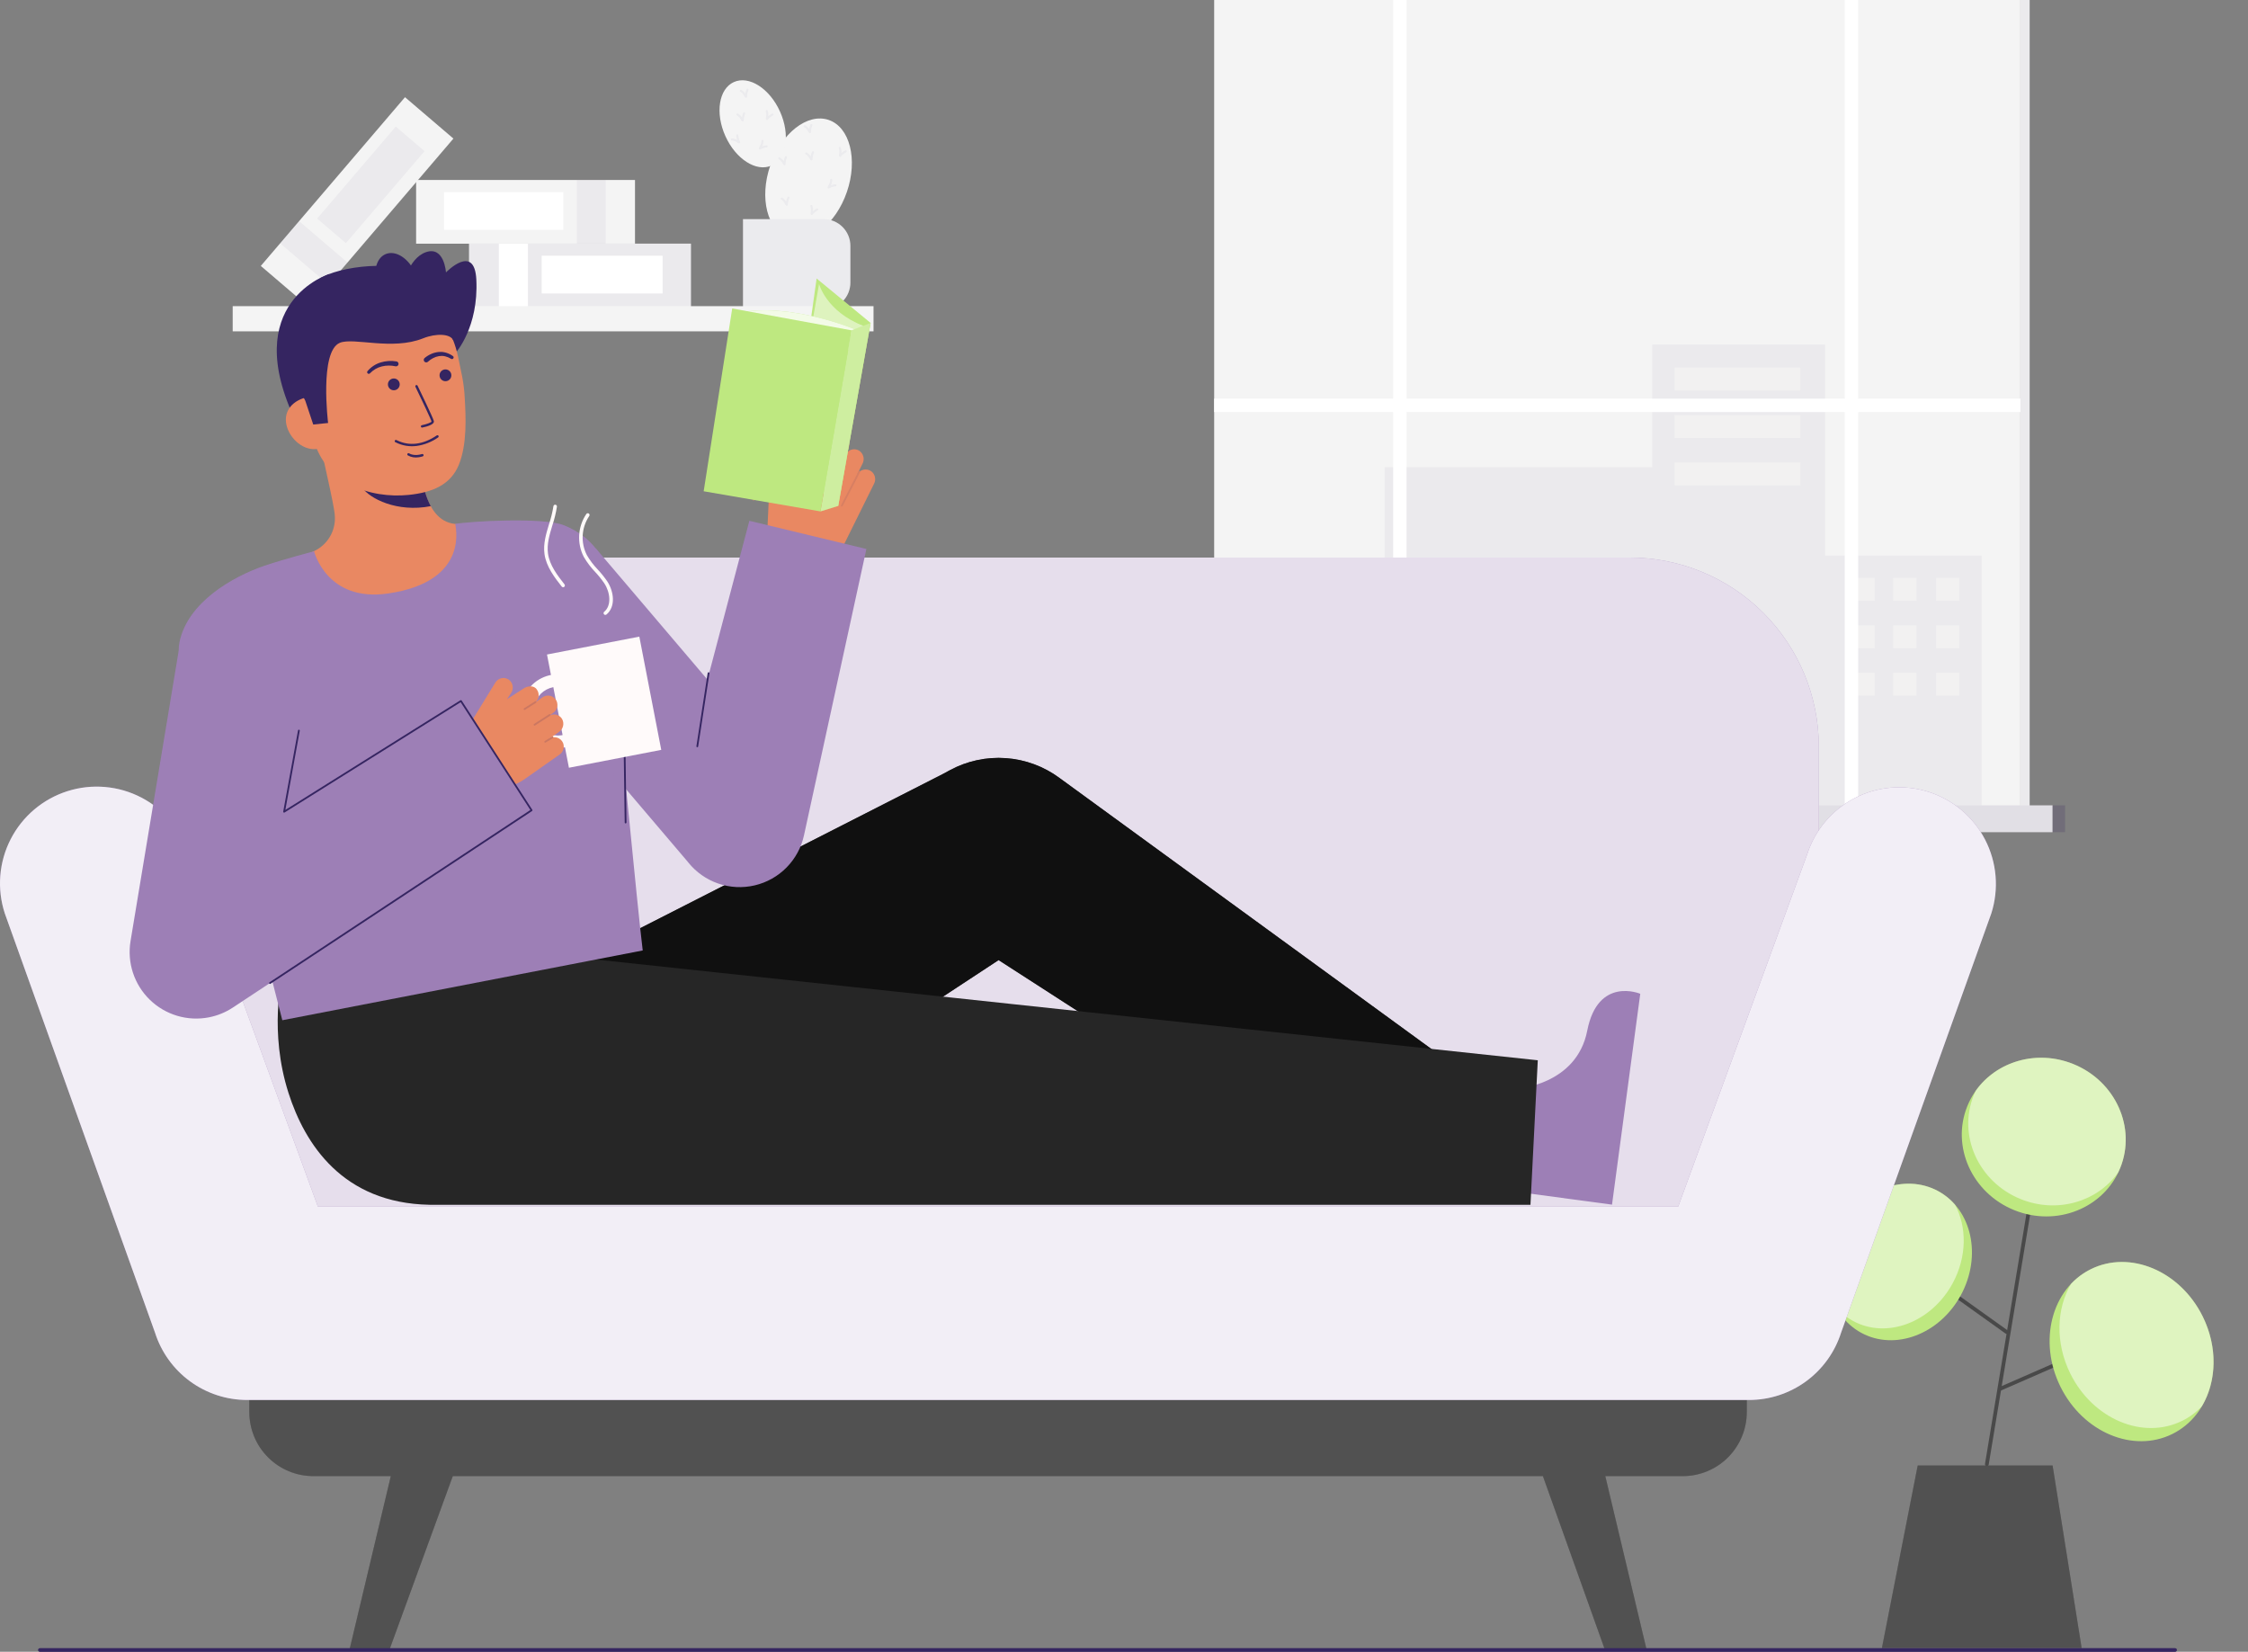 <svg width="245" height="180" viewBox="0 0 245 180" fill="none" xmlns="http://www.w3.org/2000/svg">
<rect x="0" y="0" width="245" height="180" fill="#808080" stroke="none"/>
<path d="M223.704 159.703L226.869 179.592H205.102L209.002 159.703H223.704Z" fill="#262626"/>
<path opacity="0.2" d="M223.704 159.703L226.869 179.592H205.102L209.002 159.703H223.704Z" fill="white"/>
<path d="M216.539 159.767C216.528 159.767 216.517 159.766 216.505 159.764C216.452 159.755 216.403 159.725 216.372 159.68C216.34 159.636 216.327 159.581 216.336 159.527L222.331 123.355C222.341 123.302 222.371 123.255 222.415 123.225C222.459 123.194 222.514 123.181 222.567 123.19C222.62 123.199 222.667 123.228 222.699 123.272C222.731 123.315 222.745 123.369 222.737 123.422L216.742 159.594C216.734 159.642 216.71 159.686 216.672 159.717C216.635 159.749 216.588 159.766 216.539 159.767Z" fill="#494949"/>
<path d="M217.952 151.568C217.905 151.568 217.859 151.552 217.822 151.522C217.786 151.493 217.76 151.451 217.751 151.405C217.741 151.358 217.747 151.31 217.769 151.268C217.791 151.226 217.826 151.193 217.869 151.174L232.506 144.775C232.556 144.755 232.611 144.755 232.661 144.775C232.711 144.795 232.75 144.834 232.772 144.883C232.793 144.932 232.795 144.988 232.776 145.038C232.757 145.088 232.72 145.129 232.671 145.152L218.035 151.551C218.009 151.563 217.981 151.569 217.952 151.568Z" fill="#494949"/>
<path d="M218.678 145.375C218.65 145.369 218.624 145.357 218.601 145.341L208.728 138.287C208.704 138.272 208.684 138.253 208.669 138.229C208.653 138.206 208.642 138.18 208.637 138.153C208.632 138.126 208.632 138.098 208.638 138.071C208.644 138.043 208.656 138.018 208.672 137.995C208.688 137.972 208.708 137.953 208.732 137.939C208.756 137.924 208.782 137.915 208.81 137.911C208.837 137.906 208.865 137.908 208.892 137.915C208.919 137.922 208.944 137.935 208.966 137.952L218.84 145.005C218.878 145.033 218.906 145.073 218.918 145.119C218.93 145.164 218.927 145.213 218.908 145.256C218.889 145.299 218.855 145.334 218.813 145.356C218.771 145.377 218.723 145.384 218.677 145.374L218.678 145.375Z" fill="#494949"/>
<path d="M236.762 156.265C241.04 154.143 242.515 148.406 240.057 143.449C237.6 138.492 232.139 136.193 227.862 138.314C223.584 140.435 222.109 146.173 224.567 151.13C227.025 156.087 232.485 158.386 236.762 156.265Z" fill="#BEE880"/>
<path opacity="0.5" d="M237.835 154.83C233.558 156.952 228.097 154.652 225.639 149.696C223.973 146.334 224.115 142.614 225.715 139.905C226.329 139.25 227.057 138.71 227.862 138.311C232.139 136.19 237.6 138.489 240.058 143.446C241.726 146.808 241.584 150.529 239.983 153.237C239.368 153.892 238.641 154.432 237.835 154.83Z" fill="white"/>
<path d="M231.076 127.277C232.85 122.879 230.557 117.808 225.954 115.951C221.351 114.093 216.181 116.152 214.406 120.55C212.632 124.948 214.925 130.019 219.528 131.876C224.131 133.734 229.301 131.675 231.076 127.277Z" fill="#BEE880"/>
<path opacity="0.5" d="M231.075 127.275C231.008 127.441 230.936 127.603 230.858 127.763C228.584 130.968 224.198 132.275 220.233 130.674C215.63 128.816 213.337 123.745 215.112 119.348C215.179 119.181 215.251 119.02 215.329 118.86C217.602 115.654 221.988 114.348 225.953 115.949C230.556 117.806 232.849 122.877 231.075 127.275Z" fill="white"/>
<path d="M213.708 141.135C216.02 136.869 214.91 131.794 211.229 129.798C207.548 127.803 202.689 129.643 200.377 133.909C198.065 138.175 199.175 143.25 202.856 145.246C206.537 147.241 211.395 145.401 213.708 141.135Z" fill="#BEE880"/>
<path opacity="0.5" d="M201.962 143.956C205.642 145.952 210.501 144.111 212.813 139.846C214.381 136.953 214.375 133.688 213.06 131.263C212.542 130.669 211.922 130.173 211.229 129.798C207.548 127.802 202.689 129.643 200.377 133.908C198.808 136.803 198.814 140.068 200.131 142.491C200.648 143.085 201.269 143.581 201.962 143.956Z" fill="white"/>
<path d="M92.301 20.911C93.513 17.371 92.624 13.861 90.316 13.071C88.008 12.281 85.155 14.509 83.943 18.049C82.731 21.588 83.619 25.098 85.927 25.888C88.235 26.678 91.089 24.45 92.301 20.911Z" fill="#F4F4F4"/>
<path d="M84.083 18.04C85.726 17.299 86.141 14.661 85.008 12.149C83.876 9.637 81.625 8.201 79.981 8.942C78.338 9.683 77.923 12.32 79.056 14.832C80.188 17.345 82.439 18.781 84.083 18.04Z" fill="#F4F4F4"/>
<path d="M80.974 23.879H89.766C90.539 23.879 91.281 24.186 91.828 24.733C92.375 25.279 92.682 26.021 92.682 26.794V30.795C92.682 31.568 92.375 32.31 91.828 32.856C91.281 33.403 90.539 33.711 89.766 33.711H80.974V23.879Z" fill="#F4F4F4"/>
<g opacity="0.05">
<path d="M80.974 23.879H89.766C90.539 23.879 91.281 24.186 91.828 24.733C92.375 25.279 92.682 26.021 92.682 26.794V30.795C92.682 31.568 92.375 32.31 91.828 32.856C91.281 33.403 90.539 33.711 89.766 33.711H80.974V23.879Z" fill="#352561"/>
</g>
<g opacity="0.05">
<path d="M91.559 17.091H91.548C91.53 17.089 91.513 17.083 91.498 17.073C91.484 17.063 91.472 17.05 91.463 17.034C91.43 16.955 91.428 16.867 91.457 16.787C91.507 16.575 91.495 16.352 91.421 16.147C91.415 16.133 91.413 16.119 91.413 16.105C91.414 16.09 91.417 16.076 91.423 16.063C91.429 16.05 91.437 16.038 91.448 16.028C91.458 16.018 91.47 16.011 91.484 16.006C91.497 16 91.512 15.998 91.526 15.999C91.54 15.999 91.555 16.003 91.568 16.009C91.581 16.015 91.592 16.024 91.602 16.034C91.612 16.045 91.619 16.057 91.624 16.071C91.695 16.267 91.719 16.477 91.695 16.684C91.821 16.569 91.962 16.472 92.114 16.395C92.126 16.388 92.14 16.383 92.155 16.381C92.17 16.38 92.184 16.381 92.199 16.385C92.213 16.39 92.226 16.397 92.237 16.406C92.248 16.416 92.257 16.427 92.264 16.44C92.271 16.453 92.275 16.468 92.275 16.483C92.276 16.497 92.274 16.512 92.269 16.526C92.264 16.54 92.257 16.552 92.247 16.563C92.237 16.574 92.224 16.582 92.211 16.588C91.992 16.702 91.798 16.86 91.643 17.052C91.632 17.064 91.62 17.074 91.605 17.081C91.591 17.088 91.575 17.091 91.559 17.091Z" fill="#352561"/>
<path d="M88.271 14.508C88.256 14.508 88.242 14.506 88.229 14.5C88.154 14.46 88.097 14.394 88.069 14.313C87.977 14.118 87.829 13.955 87.644 13.845C87.619 13.831 87.6 13.807 87.593 13.779C87.586 13.751 87.59 13.722 87.604 13.697C87.618 13.672 87.642 13.654 87.67 13.646C87.698 13.639 87.727 13.643 87.752 13.657C87.929 13.761 88.079 13.906 88.188 14.08C88.214 13.909 88.261 13.742 88.33 13.584C88.335 13.57 88.344 13.558 88.354 13.548C88.364 13.537 88.376 13.529 88.39 13.524C88.403 13.518 88.417 13.515 88.432 13.516C88.446 13.516 88.461 13.519 88.474 13.525C88.487 13.53 88.499 13.539 88.509 13.549C88.519 13.56 88.527 13.572 88.532 13.586C88.537 13.6 88.54 13.614 88.539 13.629C88.538 13.643 88.535 13.657 88.529 13.671C88.431 13.902 88.38 14.15 88.379 14.401C88.379 14.43 88.368 14.457 88.348 14.478C88.327 14.498 88.3 14.509 88.271 14.509L88.271 14.508Z" fill="#352561"/>
<path d="M85.498 18.006C85.484 18.006 85.47 18.004 85.457 17.998C85.382 17.959 85.325 17.893 85.297 17.813C85.205 17.617 85.057 17.454 84.871 17.343C84.846 17.329 84.828 17.305 84.82 17.277C84.813 17.249 84.817 17.22 84.831 17.195C84.846 17.17 84.869 17.152 84.897 17.144C84.925 17.137 84.955 17.141 84.98 17.155C85.156 17.259 85.306 17.404 85.416 17.578C85.441 17.407 85.489 17.24 85.557 17.082C85.562 17.068 85.571 17.056 85.581 17.046C85.591 17.035 85.603 17.027 85.617 17.022C85.63 17.016 85.644 17.014 85.659 17.014C85.674 17.014 85.688 17.017 85.701 17.023C85.715 17.029 85.727 17.037 85.737 17.047C85.746 17.058 85.754 17.07 85.759 17.084C85.764 17.098 85.767 17.112 85.766 17.127C85.766 17.141 85.762 17.155 85.756 17.169C85.658 17.4 85.607 17.648 85.607 17.899C85.607 17.928 85.596 17.955 85.575 17.976C85.555 17.996 85.527 18.007 85.499 18.007L85.498 18.006Z" fill="#352561"/>
<path d="M88.441 17.478C88.427 17.478 88.413 17.475 88.4 17.47C88.325 17.43 88.268 17.363 88.24 17.283C88.148 17.088 88 16.924 87.814 16.814C87.79 16.8 87.771 16.776 87.764 16.748C87.756 16.72 87.76 16.691 87.775 16.666C87.789 16.641 87.813 16.623 87.841 16.615C87.868 16.608 87.898 16.612 87.923 16.626C88.1 16.73 88.249 16.875 88.358 17.049C88.384 16.878 88.432 16.711 88.5 16.553C88.505 16.539 88.513 16.527 88.524 16.517C88.534 16.506 88.546 16.498 88.56 16.493C88.573 16.487 88.588 16.484 88.602 16.485C88.617 16.485 88.631 16.488 88.644 16.494C88.657 16.499 88.669 16.508 88.68 16.518C88.689 16.529 88.697 16.541 88.702 16.555C88.707 16.569 88.71 16.583 88.709 16.598C88.709 16.612 88.705 16.626 88.699 16.64C88.601 16.87 88.55 17.119 88.55 17.37C88.55 17.399 88.538 17.426 88.518 17.447C88.498 17.467 88.47 17.478 88.441 17.478V17.478Z" fill="#352561"/>
<path d="M90.313 20.535C90.296 20.535 90.279 20.531 90.264 20.524C90.248 20.515 90.234 20.504 90.224 20.489C90.214 20.474 90.208 20.457 90.206 20.44C90.203 20.355 90.233 20.273 90.288 20.209C90.411 20.029 90.479 19.817 90.483 19.599C90.483 19.57 90.495 19.542 90.515 19.522C90.535 19.502 90.563 19.49 90.592 19.49C90.62 19.49 90.648 19.502 90.668 19.522C90.689 19.542 90.7 19.57 90.7 19.599C90.697 19.808 90.644 20.014 90.546 20.2C90.705 20.14 90.872 20.102 91.041 20.087C91.07 20.084 91.098 20.093 91.12 20.112C91.142 20.131 91.156 20.157 91.158 20.185C91.16 20.2 91.158 20.214 91.154 20.227C91.149 20.241 91.142 20.254 91.133 20.265C91.124 20.275 91.113 20.284 91.1 20.291C91.087 20.297 91.073 20.301 91.059 20.302C90.815 20.326 90.579 20.4 90.365 20.52C90.35 20.529 90.332 20.535 90.313 20.535Z" fill="#352561"/>
<path d="M85.747 22.42C85.732 22.42 85.717 22.417 85.703 22.41C85.629 22.368 85.574 22.299 85.549 22.218C85.462 22.021 85.319 21.853 85.137 21.737C85.113 21.722 85.095 21.698 85.089 21.67C85.082 21.642 85.087 21.612 85.102 21.588C85.117 21.563 85.141 21.546 85.169 21.539C85.197 21.532 85.227 21.537 85.251 21.552C85.425 21.662 85.57 21.812 85.674 21.989C85.705 21.819 85.758 21.654 85.831 21.497C85.836 21.483 85.844 21.471 85.855 21.46C85.865 21.45 85.878 21.441 85.892 21.436C85.906 21.43 85.921 21.428 85.936 21.428C85.95 21.429 85.965 21.433 85.978 21.439C85.992 21.445 86.004 21.454 86.014 21.466C86.023 21.477 86.031 21.49 86.035 21.504C86.04 21.518 86.041 21.534 86.04 21.548C86.038 21.563 86.033 21.577 86.026 21.59C85.921 21.818 85.863 22.065 85.855 22.316C85.854 22.344 85.842 22.37 85.822 22.39C85.801 22.409 85.774 22.42 85.746 22.42H85.747Z" fill="#352561"/>
<path d="M88.464 23.427C88.46 23.427 88.456 23.427 88.453 23.427C88.435 23.425 88.418 23.419 88.403 23.409C88.388 23.399 88.376 23.386 88.368 23.37C88.335 23.292 88.333 23.204 88.361 23.124C88.412 22.912 88.399 22.689 88.325 22.483C88.316 22.456 88.318 22.427 88.33 22.401C88.342 22.376 88.363 22.356 88.39 22.346C88.416 22.336 88.445 22.337 88.471 22.348C88.497 22.359 88.518 22.38 88.528 22.407C88.6 22.603 88.624 22.813 88.6 23.02C88.726 22.905 88.866 22.808 89.018 22.731C89.043 22.719 89.072 22.718 89.099 22.727C89.125 22.737 89.147 22.756 89.159 22.781C89.172 22.806 89.174 22.835 89.166 22.861C89.158 22.888 89.14 22.911 89.115 22.924C88.896 23.038 88.703 23.196 88.547 23.388C88.537 23.401 88.524 23.41 88.51 23.417C88.495 23.424 88.48 23.427 88.464 23.427Z" fill="#352561"/>
</g>
<g opacity="0.05">
<path d="M83.592 13.078H83.581C83.564 13.076 83.546 13.069 83.532 13.059C83.517 13.05 83.505 13.036 83.496 13.02C83.464 12.942 83.462 12.854 83.49 12.774C83.541 12.561 83.528 12.338 83.454 12.133C83.444 12.106 83.446 12.077 83.458 12.051C83.47 12.025 83.492 12.005 83.518 11.995C83.545 11.985 83.575 11.986 83.6 11.998C83.626 12.009 83.647 12.031 83.657 12.057C83.728 12.253 83.753 12.463 83.729 12.67C83.855 12.556 83.995 12.459 84.147 12.381C84.172 12.37 84.201 12.369 84.228 12.378C84.254 12.387 84.276 12.406 84.288 12.431C84.301 12.456 84.303 12.485 84.295 12.512C84.287 12.539 84.269 12.561 84.244 12.575C84.025 12.689 83.832 12.847 83.676 13.039C83.666 13.051 83.653 13.061 83.638 13.067C83.624 13.074 83.608 13.078 83.592 13.078Z" fill="#352561"/>
<path d="M81.312 10.649C81.298 10.649 81.284 10.646 81.271 10.641C81.196 10.602 81.139 10.535 81.111 10.455C81.019 10.26 80.871 10.096 80.685 9.986C80.673 9.979 80.662 9.969 80.653 9.958C80.645 9.947 80.638 9.934 80.635 9.92C80.631 9.906 80.63 9.892 80.632 9.878C80.634 9.864 80.638 9.85 80.645 9.838C80.653 9.825 80.662 9.814 80.673 9.806C80.685 9.797 80.698 9.791 80.711 9.787C80.725 9.783 80.739 9.782 80.754 9.784C80.768 9.786 80.781 9.791 80.794 9.798C80.97 9.902 81.12 10.047 81.229 10.221C81.255 10.05 81.302 9.883 81.371 9.725C81.376 9.711 81.385 9.7 81.395 9.69C81.405 9.68 81.417 9.672 81.431 9.667C81.444 9.662 81.458 9.659 81.472 9.659C81.487 9.66 81.501 9.663 81.514 9.669C81.54 9.68 81.561 9.702 81.571 9.728C81.582 9.755 81.581 9.785 81.57 9.811C81.472 10.042 81.421 10.291 81.421 10.542C81.421 10.57 81.409 10.598 81.389 10.618C81.369 10.639 81.341 10.65 81.312 10.65V10.649Z" fill="#352561"/>
<path d="M80.947 13.232C80.932 13.232 80.918 13.229 80.905 13.224C80.83 13.184 80.773 13.117 80.745 13.037C80.653 12.842 80.505 12.679 80.32 12.569C80.295 12.554 80.277 12.53 80.269 12.503C80.262 12.475 80.266 12.445 80.28 12.42C80.294 12.395 80.318 12.377 80.346 12.37C80.374 12.362 80.403 12.366 80.428 12.38C80.605 12.485 80.755 12.63 80.864 12.803C80.89 12.633 80.938 12.466 81.006 12.307C81.011 12.294 81.019 12.281 81.03 12.271C81.04 12.261 81.052 12.253 81.066 12.247C81.079 12.242 81.093 12.239 81.108 12.239C81.122 12.239 81.137 12.242 81.15 12.248C81.163 12.254 81.175 12.262 81.185 12.273C81.195 12.283 81.203 12.296 81.208 12.309C81.213 12.323 81.216 12.338 81.215 12.352C81.214 12.367 81.211 12.381 81.205 12.394C81.107 12.625 81.056 12.874 81.055 13.125C81.055 13.142 81.051 13.16 81.042 13.175C81.034 13.191 81.022 13.204 81.007 13.214C80.989 13.226 80.968 13.232 80.947 13.232Z" fill="#352561"/>
<path d="M82.819 16.291C82.802 16.291 82.785 16.287 82.769 16.279C82.753 16.271 82.74 16.259 82.73 16.244C82.719 16.229 82.713 16.212 82.711 16.195C82.709 16.11 82.738 16.028 82.793 15.964C82.916 15.784 82.984 15.572 82.988 15.354C82.989 15.325 83 15.298 83.021 15.278C83.041 15.258 83.068 15.246 83.097 15.246C83.126 15.246 83.153 15.258 83.174 15.278C83.194 15.299 83.205 15.326 83.205 15.355C83.202 15.564 83.149 15.77 83.051 15.955C83.21 15.895 83.377 15.857 83.546 15.842C83.575 15.841 83.603 15.85 83.625 15.869C83.647 15.887 83.66 15.913 83.663 15.942C83.666 15.97 83.657 15.999 83.638 16.021C83.62 16.043 83.593 16.056 83.564 16.058C83.32 16.082 83.084 16.155 82.87 16.276C82.855 16.285 82.837 16.29 82.819 16.291Z" fill="#352561"/>
<path d="M80.55 15.617C80.474 15.61 80.401 15.578 80.345 15.526C80.175 15.396 79.97 15.322 79.757 15.312C79.743 15.312 79.728 15.308 79.716 15.303C79.703 15.297 79.691 15.288 79.681 15.278C79.671 15.268 79.664 15.255 79.659 15.242C79.654 15.229 79.651 15.214 79.652 15.2C79.652 15.186 79.655 15.172 79.661 15.159C79.667 15.146 79.675 15.134 79.685 15.124C79.696 15.114 79.708 15.107 79.722 15.102C79.735 15.097 79.749 15.095 79.763 15.095C79.968 15.104 80.167 15.162 80.344 15.265C80.288 15.099 80.255 14.927 80.244 14.753C80.243 14.724 80.252 14.696 80.272 14.675C80.291 14.653 80.318 14.64 80.346 14.639C80.361 14.637 80.375 14.639 80.389 14.643C80.403 14.648 80.415 14.655 80.426 14.664C80.437 14.674 80.446 14.686 80.452 14.699C80.457 14.712 80.461 14.726 80.461 14.741C80.478 14.991 80.545 15.235 80.658 15.459C80.666 15.475 80.669 15.492 80.669 15.51C80.669 15.527 80.664 15.544 80.656 15.56C80.647 15.575 80.635 15.588 80.621 15.598C80.606 15.607 80.59 15.614 80.572 15.615C80.565 15.616 80.558 15.617 80.55 15.617Z" fill="#352561"/>
</g>
<path d="M51.117 33.49H75.306V26.548L51.117 26.548V33.49Z" fill="#F4F4F4"/>
<path opacity="0.05" d="M51.117 33.49H75.306V26.548L51.117 26.548V33.49Z" fill="#352561"/>
<path d="M54.365 33.49H57.535V26.548H54.365V33.49Z" fill="white"/>
<path d="M59.036 31.981H72.215V27.868H59.036V31.981Z" fill="white"/>
<path d="M45.35 26.555L69.206 26.555V19.613L45.35 19.613V26.555Z" fill="#F4F4F4"/>
<path opacity="0.05" d="M62.876 26.555H66.002V19.613H62.876V26.555Z" fill="#352561"/>
<path d="M48.398 25.046H61.396V20.933H48.398V25.046Z" fill="white"/>
<path d="M33.701 33.489L49.416 15.101L44.139 10.591L28.424 28.98L33.701 33.489Z" fill="#F4F4F4"/>
<path opacity="0.05" d="M35.812 31.02L37.871 28.611L32.594 24.101L30.535 26.511L35.812 31.02Z" fill="#352561"/>
<path opacity="0.05" d="M37.699 26.489L46.261 16.471L43.134 13.798L34.572 23.817L37.699 26.489Z" fill="#352561"/>
<path d="M95.202 33.363H25.361V36.108H95.202V33.363Z" fill="#F4F4F4"/>
<path d="M220.197 0H132.327V87.87H220.197V0Z" fill="#F4F4F4"/>
<path d="M221.204 0H220.197V87.87H221.204V0Z" fill="#F4F4F4"/>
<path opacity="0.05" d="M221.204 0H220.197V87.87H221.204V0Z" fill="#352561"/>
<path opacity="0.05" d="M198.91 60.549V37.56H180.079V50.916H150.908V74.566H138.51V87.87H150.908H153.296H215.97V60.549H198.91Z" fill="#352561"/>
<path opacity="0.34" d="M196.209 40.056H182.496V42.552H196.209V40.056Z" fill="#FFFFFA"/>
<path opacity="0.34" d="M196.209 45.229H182.496V47.725H196.209V45.229Z" fill="#FFFFFA"/>
<path opacity="0.34" d="M196.209 50.401H182.496V52.897H196.209V50.401Z" fill="#FFFFFA"/>
<path opacity="0.34" d="M213.538 62.972H211.011V65.469H213.538V62.972Z" fill="#FFFFFA"/>
<path opacity="0.34" d="M213.538 68.145H211.011V70.641H213.538V68.145Z" fill="#FFFFFA"/>
<path opacity="0.34" d="M213.538 73.317H211.011V75.814H213.538V73.317Z" fill="#FFFFFA"/>
<path opacity="0.34" d="M208.863 62.972H206.335V65.469H208.863V62.972Z" fill="#FFFFFA"/>
<path opacity="0.34" d="M208.863 68.145H206.335V70.641H208.863V68.145Z" fill="#FFFFFA"/>
<path opacity="0.34" d="M208.863 73.317H206.335V75.814H208.863V73.317Z" fill="#FFFFFA"/>
<path opacity="0.34" d="M204.313 62.972H201.785V65.469H204.313V62.972Z" fill="#FFFFFA"/>
<path opacity="0.34" d="M204.313 68.145H201.785V70.641H204.313V68.145Z" fill="#FFFFFA"/>
<path opacity="0.34" d="M204.313 73.317H201.785V75.814H204.313V73.317Z" fill="#FFFFFA"/>
<path d="M220.197 43.442H202.516V0H201.054V43.442H153.296V0H151.834V43.442H132.327V44.904H151.834V87.87H153.296V44.904H201.054V87.87H202.516V44.904H220.197V43.442Z" fill="white"/>
<path d="M223.698 87.764H128.827V90.686H223.698V87.764Z" fill="#F4F4F4"/>
<path opacity="0.1" d="M223.698 87.764H128.827V90.686H223.698V87.764Z" fill="#352561"/>
<path opacity="0.1" d="M225.067 87.764H223.698V90.686H225.067V87.764Z" fill="#352561"/>
<path opacity="0.1" d="M225.067 87.764H223.698V90.686H225.067V87.764Z" fill="#352561"/>
<path d="M183.397 142.604H34.151C32.3 142.604 30.525 143.339 29.216 144.648C27.907 145.957 27.172 147.732 27.172 149.583V153.881C27.172 155.732 27.907 157.507 29.216 158.816C30.525 160.125 32.3 160.86 34.151 160.86H42.592L38.082 179.807H42.433L49.348 160.86H168.155L174.92 179.807H179.464L174.954 160.86H183.395C185.246 160.86 187.021 160.125 188.33 158.816C189.639 157.507 190.374 155.732 190.374 153.881V149.583C190.374 147.732 189.639 145.957 188.331 144.648C187.022 143.339 185.247 142.604 183.397 142.604Z" fill="#262626"/>
<path opacity="0.2" d="M183.397 142.604H34.151C32.3 142.604 30.525 143.339 29.216 144.648C27.907 145.957 27.172 147.732 27.172 149.583V153.881C27.172 155.732 27.907 157.507 29.216 158.816C30.525 160.125 32.3 160.86 34.151 160.86H42.592L38.082 179.807H42.433L49.348 160.86H168.155L174.92 179.807H179.464L174.954 160.86H183.395C184.312 160.86 185.219 160.679 186.066 160.329C186.913 159.978 187.682 159.464 188.33 158.816C188.978 158.168 189.492 157.398 189.843 156.552C190.194 155.705 190.374 154.798 190.374 153.881V149.583C190.374 147.732 189.639 145.957 188.331 144.648C187.022 143.339 185.247 142.604 183.397 142.604Z" fill="white"/>
<path d="M39.929 60.759H177.618C183.083 60.759 188.324 62.93 192.188 66.794C196.053 70.659 198.224 75.9 198.224 81.365V135.226C198.224 137.198 197.44 139.09 196.045 140.485C194.65 141.88 192.758 142.663 190.786 142.663H26.762C24.789 142.663 22.897 141.88 21.502 140.485C20.107 139.09 19.324 137.198 19.324 135.226V81.365C19.324 75.9 21.495 70.659 25.359 66.794C29.223 62.93 34.464 60.759 39.929 60.759Z" fill="#9D7FB6"/>
<path opacity="0.74" d="M39.929 60.759H177.618C183.083 60.759 188.324 62.93 192.188 66.794C196.053 70.659 198.224 75.9 198.224 81.365V135.226C198.224 137.198 197.44 139.09 196.045 140.485C194.65 141.88 192.758 142.663 190.786 142.663H26.762C24.789 142.663 22.897 141.88 21.502 140.485C20.107 139.09 19.324 137.198 19.324 135.226V81.365C19.324 75.9 21.495 70.659 25.359 66.794C29.223 62.93 34.464 60.759 39.929 60.759Z" fill="white"/>
<path d="M210.178 86.292C207.514 85.445 204.622 85.691 202.14 86.975C199.657 88.26 197.787 90.478 196.94 93.142L182.903 131.484H34.644L20.608 93.142C20.197 91.814 19.526 90.58 18.636 89.512C17.745 88.443 16.652 87.562 15.419 86.918C14.186 86.275 12.838 85.881 11.453 85.761C10.067 85.64 8.671 85.795 7.346 86.217C6.021 86.638 4.792 87.318 3.73 88.216C2.669 89.115 1.796 90.215 1.161 91.452C0.526 92.69 0.143 94.041 0.033 95.427C-0.077 96.813 0.088 98.208 0.52 99.53L16.891 145.217C17.569 147.349 18.908 149.21 20.714 150.531C22.519 151.852 24.698 152.563 26.936 152.563H190.612C192.849 152.563 195.028 151.852 196.834 150.531C198.64 149.21 199.978 147.349 200.656 145.217L217.028 99.53C217.448 98.211 217.603 96.822 217.486 95.443C217.369 94.064 216.981 92.721 216.345 91.492C215.709 90.263 214.837 89.171 213.778 88.278C212.72 87.386 211.497 86.711 210.178 86.292Z" fill="#9D7FB6"/>
<path opacity="0.87" d="M210.178 86.292C207.514 85.445 204.622 85.691 202.14 86.975C199.657 88.26 197.787 90.478 196.94 93.142L182.903 131.484H34.644L20.608 93.142C20.197 91.814 19.526 90.58 18.636 89.512C17.745 88.443 16.652 87.562 15.419 86.918C14.186 86.275 12.838 85.881 11.453 85.761C10.067 85.64 8.671 85.795 7.346 86.217C6.021 86.638 4.792 87.318 3.73 88.216C2.669 89.115 1.796 90.215 1.161 91.452C0.526 92.69 0.143 94.041 0.033 95.427C-0.077 96.813 0.088 98.208 0.52 99.53L16.891 145.217C17.569 147.349 18.908 149.21 20.714 150.531C22.519 151.852 24.698 152.563 26.936 152.563H190.612C192.849 152.563 195.028 151.852 196.834 150.531C198.64 149.21 199.978 147.349 200.656 145.217L217.028 99.53C217.448 98.211 217.603 96.822 217.486 95.443C217.369 94.064 216.981 92.721 216.345 91.492C215.709 90.263 214.837 89.171 213.778 88.278C212.72 87.386 211.497 86.711 210.178 86.292Z" fill="white"/>
<path d="M237.042 179.999H4.359C4.333 180 4.307 179.996 4.283 179.987C4.259 179.977 4.237 179.963 4.218 179.945C4.2 179.927 4.185 179.905 4.175 179.882C4.164 179.858 4.159 179.832 4.159 179.806C4.159 179.78 4.164 179.754 4.175 179.73C4.185 179.707 4.2 179.685 4.218 179.667C4.237 179.649 4.259 179.635 4.283 179.625C4.307 179.616 4.333 179.612 4.359 179.613H237.042C237.068 179.612 237.094 179.616 237.118 179.625C237.143 179.635 237.165 179.649 237.183 179.667C237.202 179.685 237.217 179.707 237.227 179.73C237.237 179.754 237.242 179.78 237.242 179.806C237.242 179.832 237.237 179.858 237.227 179.882C237.217 179.905 237.202 179.927 237.183 179.945C237.165 179.963 237.143 179.977 237.118 179.987C237.094 179.996 237.068 180 237.042 179.999Z" fill="#352561"/>
<g opacity="0.65">
<path d="M237.042 179.999H4.359C4.333 180 4.307 179.996 4.283 179.987C4.259 179.977 4.237 179.963 4.218 179.945C4.2 179.927 4.185 179.905 4.175 179.882C4.164 179.858 4.159 179.832 4.159 179.806C4.159 179.78 4.164 179.754 4.175 179.73C4.185 179.707 4.2 179.685 4.218 179.667C4.237 179.649 4.259 179.635 4.283 179.625C4.307 179.616 4.333 179.612 4.359 179.613H237.042C237.068 179.612 237.094 179.616 237.118 179.625C237.143 179.635 237.165 179.649 237.183 179.667C237.202 179.685 237.217 179.707 237.227 179.73C237.237 179.754 237.242 179.78 237.242 179.806C237.242 179.832 237.237 179.858 237.227 179.882C237.217 179.905 237.202 179.927 237.183 179.945C237.165 179.963 237.143 179.977 237.118 179.987C237.094 179.996 237.068 180 237.042 179.999Z" fill="#352561"/>
</g>
<path d="M156.813 114.904L115.471 84.779C113.766 83.517 111.738 82.767 109.622 82.617C107.506 82.466 105.392 82.922 103.526 83.931L102.743 84.355L53.961 109.202L68.444 131.162L108.834 104.625L146.938 129.194L156.813 114.904Z" fill="#262626"/>
<path opacity="0.8" d="M156.813 114.904L115.471 84.779C113.766 83.517 111.738 82.767 109.622 82.617C107.506 82.466 105.392 82.922 103.526 83.931L102.743 84.355L53.961 109.202L68.444 131.162L108.834 104.625L146.938 129.194L156.813 114.904Z" fill="#0A0A0A"/>
<path d="M26.186 86.703C26.163 86.707 26.14 86.703 26.12 86.692C26.101 86.681 26.085 86.664 26.077 86.643C26.069 86.621 26.068 86.598 26.076 86.576C26.083 86.555 26.098 86.537 26.117 86.525L30.913 83.606C30.924 83.599 30.936 83.594 30.948 83.591C30.961 83.589 30.974 83.589 30.987 83.592C31 83.595 31.012 83.6 31.023 83.608C31.033 83.615 31.042 83.625 31.049 83.636C31.056 83.647 31.06 83.659 31.062 83.672C31.064 83.685 31.063 83.698 31.06 83.711C31.056 83.724 31.051 83.735 31.043 83.746C31.035 83.756 31.025 83.764 31.013 83.771L26.218 86.69C26.208 86.696 26.197 86.7 26.186 86.703Z" fill="#352561"/>
<path d="M165.235 118.659C165.235 118.659 171.823 118.281 172.986 112.317C174.15 106.352 178.765 108.297 178.765 108.297L175.687 131.274L164.207 129.736L165.235 118.659Z" fill="#9D7FB6"/>
<path d="M61.566 104.203L30.74 106.486C30.74 106.486 29.296 112.395 31.442 119.104C33.221 124.664 37.342 131.111 46.81 131.291H166.799L167.597 115.543L61.566 104.203Z" fill="#262626"/>
<path d="M49.693 38.407C49.693 38.407 52.171 35.654 51.914 30.472C51.715 26.459 48.603 29.687 48.603 29.687C48.603 29.687 48.432 26.799 46.435 27.475C44.439 28.152 43.862 31.332 43.862 31.332" fill="#352561"/>
<path d="M35.897 29.858C35.897 29.858 25.93 32.919 32.279 45.998L33.192 45.884L35.044 45.653" fill="#352561"/>
<path d="M51.564 57.208C51.518 57.21 52.617 65.546 42.906 66.68C36.184 67.467 32.46 60.894 32.308 60.923C32.993 60.633 33.831 60.232 34.167 60.085C34.897 59.759 35.511 59.219 35.927 58.536C36.343 57.853 36.541 57.06 36.495 56.261C36.462 55.056 34.976 49.145 34.849 47.944L45.461 48.245C45.801 50.768 45.927 56.746 49.611 57.095C50.224 57.152 50.879 57.187 51.564 57.208Z" fill="#E98862"/>
<path d="M46.947 55.158C46.688 54.675 46.483 54.166 46.335 53.639C45.987 52.438 45.771 51.203 45.691 49.955C43.569 50.076 41.457 49.6 39.593 48.58C39.539 49.314 39.09 52.563 39.506 53.17C40.292 54.316 43.244 55.875 46.947 55.158Z" fill="#352561"/>
<path d="M44.533 53.933C40.45 54.35 35.157 52.745 34.034 47.311L33.02 42.409C31.896 36.975 33.839 31.98 38.955 30.922C44.071 29.864 48.806 33.478 49.93 38.911L50.379 41.082C50.52 41.83 50.61 42.587 50.648 43.347C50.764 45.355 50.932 48.41 49.993 50.681C49.105 52.824 47.14 53.667 44.533 53.933Z" fill="#E98862"/>
<path d="M45.43 48.594C46.265 48.471 47.06 48.154 47.751 47.667C47.779 47.647 47.798 47.617 47.804 47.583C47.81 47.549 47.803 47.514 47.784 47.486C47.764 47.458 47.735 47.438 47.701 47.431C47.667 47.424 47.632 47.43 47.603 47.449C46.109 48.459 44.61 48.644 43.269 47.983C43.242 47.969 43.214 47.956 43.186 47.945C43.153 47.935 43.118 47.938 43.087 47.954C43.057 47.969 43.034 47.996 43.023 48.029C43.011 48.061 43.013 48.096 43.028 48.127C43.042 48.158 43.069 48.182 43.1 48.194C43.111 48.199 43.128 48.207 43.153 48.22C43.858 48.568 44.65 48.699 45.43 48.594Z" fill="#352561"/>
<path d="M45.629 49.829C45.78 49.809 45.929 49.776 46.075 49.731C46.108 49.72 46.134 49.697 46.15 49.666C46.166 49.636 46.169 49.6 46.158 49.568C46.148 49.535 46.126 49.507 46.096 49.491C46.066 49.474 46.031 49.47 45.998 49.479C45.12 49.748 44.613 49.42 44.592 49.406C44.563 49.387 44.528 49.38 44.494 49.388C44.46 49.394 44.43 49.414 44.411 49.443C44.392 49.471 44.384 49.506 44.391 49.54C44.397 49.574 44.416 49.604 44.444 49.624C44.803 49.827 45.222 49.899 45.629 49.829Z" fill="#352561"/>
<path d="M48.548 41.542C48.904 41.542 49.191 41.254 49.191 40.899C49.191 40.543 48.904 40.255 48.548 40.255C48.193 40.255 47.905 40.543 47.905 40.899C47.905 41.254 48.193 41.542 48.548 41.542Z" fill="#352561"/>
<path d="M42.92 42.53C43.276 42.53 43.564 42.242 43.564 41.887C43.564 41.531 43.276 41.243 42.92 41.243C42.565 41.243 42.277 41.531 42.277 41.887C42.277 42.242 42.565 42.53 42.92 42.53Z" fill="#352561"/>
<path d="M34.692 48.901C33.137 49.222 31.533 47.82 31.211 46.265C30.89 44.71 31.973 43.592 33.527 43.271L34.544 44.148L36.029 48.624L34.692 48.901Z" fill="#E98862"/>
<path d="M66.968 73.044C67.352 76.645 69.493 99.156 70.048 103.575L30.769 111.179C29.782 107.288 25.437 90.278 23.092 82.75C20.854 75.565 19.061 72.446 19.561 69.981C20.441 65.636 25.376 62.816 28.859 61.639C30.986 60.921 34.23 60.073 34.23 60.073C34.23 60.073 35.596 65.646 42.291 64.675C51.401 63.352 49.567 57.103 49.611 57.095C51.074 56.812 59.242 56.334 61.484 57.247C64.651 58.535 65.965 60.872 66.442 63.16C66.992 65.794 66.533 68.961 66.968 73.044Z" fill="#9D7FB6"/>
<path d="M35.758 46.095C35.758 46.095 34.792 38.286 37.038 37.357C38.533 36.739 42.735 38.216 46.102 36.873C47.575 36.285 49.101 36.382 49.388 37.076C49.502 37.351 49.659 33.055 46.66 30.399C44.272 28.284 37.895 28.791 35.213 30.155C27.788 33.933 33.273 43.671 33.273 43.671L34.138 46.261L35.758 46.095Z" fill="#352561"/>
<path d="M46.02 46.593L46.03 46.591C46.531 46.489 47.36 46.261 47.284 45.886C47.221 45.575 45.686 42.395 45.511 42.033C45.496 42.002 45.469 41.978 45.436 41.967C45.404 41.956 45.368 41.958 45.337 41.973C45.306 41.988 45.282 42.015 45.27 42.047C45.259 42.08 45.261 42.116 45.276 42.147C45.957 43.555 46.986 45.726 47.029 45.938C46.998 46.037 46.497 46.23 45.978 46.336C45.944 46.341 45.913 46.36 45.893 46.388C45.873 46.416 45.865 46.451 45.87 46.485C45.876 46.519 45.895 46.55 45.923 46.57C45.951 46.59 45.986 46.598 46.02 46.593Z" fill="#352561"/>
<path d="M46.279 39.014C46.494 38.834 46.733 38.686 46.989 38.573C47.243 38.46 47.513 38.388 47.789 38.359C47.928 38.346 48.069 38.344 48.208 38.354C48.347 38.369 48.484 38.397 48.618 38.436C48.88 38.515 49.129 38.636 49.352 38.796C49.372 38.808 49.39 38.824 49.404 38.843C49.418 38.863 49.428 38.884 49.434 38.907C49.439 38.93 49.44 38.954 49.437 38.977C49.433 39.001 49.425 39.023 49.413 39.044C49.4 39.064 49.384 39.081 49.365 39.096C49.346 39.109 49.324 39.12 49.301 39.125C49.278 39.131 49.254 39.132 49.231 39.128C49.208 39.125 49.185 39.117 49.165 39.104L49.149 39.095C48.953 38.973 48.739 38.883 48.515 38.83C48.405 38.804 48.293 38.789 48.181 38.783C48.069 38.782 47.956 38.791 47.845 38.808C47.621 38.845 47.404 38.917 47.203 39.023C47.003 39.125 46.817 39.255 46.652 39.407L46.641 39.418C46.615 39.443 46.585 39.462 46.551 39.475C46.518 39.487 46.483 39.494 46.447 39.493C46.411 39.492 46.376 39.484 46.344 39.469C46.311 39.455 46.282 39.434 46.257 39.409C46.233 39.383 46.213 39.352 46.2 39.319C46.188 39.286 46.181 39.25 46.182 39.215C46.183 39.179 46.191 39.144 46.205 39.111C46.22 39.079 46.241 39.049 46.266 39.025C46.27 39.021 46.275 39.017 46.279 39.014Z" fill="#352561"/>
<path d="M43.088 39.913C42.848 39.86 42.602 39.835 42.356 39.838C42.105 39.84 41.856 39.871 41.613 39.932C41.37 39.989 41.137 40.083 40.922 40.209C40.705 40.336 40.507 40.491 40.333 40.672L40.321 40.684C40.288 40.718 40.242 40.738 40.194 40.739C40.147 40.739 40.1 40.721 40.066 40.688C40.032 40.654 40.012 40.609 40.011 40.561C40.011 40.513 40.029 40.467 40.062 40.432C40.25 40.213 40.467 40.022 40.708 39.863C40.949 39.703 41.213 39.58 41.49 39.497C41.765 39.412 42.05 39.36 42.337 39.341C42.63 39.321 42.923 39.336 43.212 39.385C43.283 39.397 43.346 39.437 43.387 39.496C43.428 39.555 43.445 39.628 43.432 39.699C43.42 39.77 43.38 39.833 43.321 39.874C43.262 39.916 43.189 39.932 43.118 39.919L43.104 39.917L43.088 39.913Z" fill="#352561"/>
<path d="M44.501 33.592C45.608 33.127 45.951 31.43 45.268 29.8C44.584 28.171 43.133 27.227 42.026 27.691C40.919 28.155 40.576 29.853 41.259 31.482C41.943 33.111 43.394 34.056 44.501 33.592Z" fill="#352561"/>
<path d="M94.982 51.379C94.859 51.284 94.717 51.218 94.565 51.184C94.414 51.151 94.257 51.152 94.105 51.187C93.954 51.222 93.812 51.29 93.691 51.386C93.569 51.482 93.47 51.605 93.401 51.744L94.004 50.525C94.132 50.28 94.161 49.996 94.087 49.73C94.013 49.465 93.841 49.237 93.606 49.093C93.481 49.023 93.345 48.98 93.203 48.964C93.062 48.949 92.918 48.963 92.782 49.005C92.647 49.047 92.52 49.116 92.412 49.208C92.304 49.301 92.215 49.414 92.152 49.541L92.425 48.99C92.539 48.77 92.573 48.518 92.522 48.276C92.471 48.033 92.338 47.816 92.145 47.661C92.022 47.566 91.879 47.5 91.728 47.467C91.576 47.433 91.419 47.434 91.268 47.469C91.117 47.504 90.975 47.572 90.853 47.668C90.731 47.764 90.632 47.886 90.563 48.026L90.086 48.992C90.209 48.742 90.229 48.455 90.14 48.191C90.051 47.928 89.861 47.711 89.612 47.588C89.08 47.279 88.469 47.726 88.227 48.215L85.971 52.582L86.036 51.168C86.055 50.893 85.968 50.621 85.794 50.407C85.619 50.194 85.37 50.054 85.097 50.017C84.955 50.003 84.812 50.018 84.677 50.06C84.541 50.103 84.415 50.173 84.307 50.266C84.2 50.359 84.112 50.473 84.049 50.601C83.987 50.73 83.952 50.869 83.945 51.011L83.428 62.112L86.803 62.366C87.852 62.445 88.9 62.209 89.813 61.688C90.726 61.167 91.463 60.386 91.929 59.444L95.262 52.708C95.376 52.488 95.41 52.236 95.359 51.994C95.308 51.751 95.175 51.534 94.982 51.379Z" fill="#E98862"/>
<path d="M87.953 53.102C87.976 53.113 88.002 53.114 88.026 53.106C88.05 53.098 88.07 53.081 88.082 53.058L90.221 48.903C90.228 48.892 90.231 48.88 90.233 48.867C90.234 48.854 90.233 48.841 90.229 48.829C90.225 48.816 90.219 48.805 90.21 48.795C90.202 48.785 90.192 48.777 90.18 48.771C90.169 48.765 90.157 48.762 90.144 48.761C90.131 48.76 90.118 48.761 90.106 48.765C90.094 48.77 90.082 48.776 90.073 48.784C90.063 48.793 90.055 48.803 90.049 48.815L87.909 52.972C87.904 52.983 87.9 52.995 87.899 53.008C87.898 53.02 87.899 53.033 87.903 53.045C87.907 53.057 87.913 53.069 87.922 53.078C87.93 53.088 87.94 53.096 87.951 53.102H87.953Z" fill="#E98862"/>
<path d="M89.76 54.097C89.783 54.108 89.809 54.109 89.833 54.101C89.857 54.093 89.877 54.076 89.888 54.053L92.277 49.416C92.288 49.394 92.291 49.367 92.283 49.343C92.275 49.318 92.258 49.298 92.235 49.286C92.212 49.275 92.186 49.274 92.162 49.281C92.138 49.289 92.117 49.306 92.105 49.328L89.717 53.965C89.705 53.988 89.703 54.015 89.711 54.039C89.719 54.064 89.736 54.084 89.759 54.096L89.76 54.097Z" fill="#E98862"/>
<path d="M91.71 55.184C91.733 55.195 91.759 55.197 91.783 55.188C91.807 55.18 91.827 55.163 91.838 55.141L93.743 51.442C93.749 51.431 93.753 51.418 93.754 51.405C93.756 51.392 93.754 51.38 93.751 51.367C93.747 51.355 93.741 51.343 93.732 51.334C93.724 51.324 93.714 51.316 93.702 51.31C93.691 51.304 93.678 51.3 93.666 51.299C93.653 51.298 93.64 51.3 93.628 51.304C93.615 51.308 93.604 51.315 93.594 51.323C93.585 51.331 93.577 51.342 93.571 51.353L91.666 55.054C91.66 55.065 91.657 55.078 91.656 55.09C91.655 55.103 91.656 55.116 91.66 55.128C91.664 55.14 91.67 55.151 91.678 55.161C91.687 55.17 91.697 55.178 91.708 55.184H91.71Z" fill="#E98862"/>
<g opacity="0.1">
<path d="M87.953 53.102C87.976 53.113 88.002 53.114 88.026 53.106C88.05 53.098 88.07 53.081 88.082 53.058L90.221 48.903C90.228 48.892 90.231 48.88 90.233 48.867C90.234 48.854 90.233 48.841 90.229 48.829C90.225 48.816 90.219 48.805 90.21 48.795C90.202 48.785 90.192 48.777 90.18 48.771C90.169 48.765 90.157 48.762 90.144 48.761C90.131 48.76 90.118 48.761 90.106 48.765C90.094 48.77 90.082 48.776 90.073 48.784C90.063 48.793 90.055 48.803 90.049 48.815L87.909 52.972C87.904 52.983 87.9 52.995 87.899 53.008C87.898 53.02 87.899 53.033 87.903 53.045C87.907 53.057 87.913 53.069 87.922 53.078C87.93 53.088 87.94 53.096 87.951 53.102H87.953Z" fill="#352561"/>
</g>
<g opacity="0.1">
<path d="M89.76 54.097C89.783 54.108 89.809 54.109 89.833 54.101C89.857 54.093 89.877 54.076 89.888 54.053L92.277 49.416C92.288 49.394 92.291 49.367 92.283 49.343C92.275 49.318 92.258 49.298 92.235 49.286C92.212 49.275 92.186 49.274 92.162 49.281C92.138 49.289 92.117 49.306 92.105 49.328L89.717 53.965C89.705 53.988 89.703 54.015 89.711 54.039C89.719 54.064 89.736 54.084 89.759 54.096L89.76 54.097Z" fill="#352561"/>
</g>
<g opacity="0.1">
<path d="M91.71 55.184C91.733 55.195 91.759 55.197 91.783 55.188C91.807 55.18 91.827 55.163 91.838 55.141L93.743 51.442C93.749 51.431 93.753 51.418 93.754 51.405C93.756 51.392 93.754 51.38 93.751 51.367C93.747 51.355 93.741 51.343 93.732 51.334C93.724 51.324 93.714 51.316 93.702 51.31C93.691 51.304 93.678 51.3 93.666 51.299C93.653 51.298 93.64 51.3 93.628 51.304C93.615 51.308 93.604 51.315 93.594 51.323C93.585 51.331 93.577 51.342 93.571 51.353L91.666 55.054C91.66 55.065 91.657 55.078 91.656 55.09C91.655 55.103 91.656 55.116 91.66 55.128C91.664 55.14 91.67 55.151 91.678 55.161C91.687 55.17 91.697 55.178 91.708 55.184H91.71Z" fill="#352561"/>
</g>
<path d="M81.67 56.753L77.103 74.061L64.925 59.746L53.607 68.818L74.915 93.864L75.017 93.992C75.865 95.048 76.995 95.842 78.276 96.283C79.557 96.724 80.937 96.793 82.255 96.483C83.574 96.173 84.778 95.496 85.728 94.53C86.678 93.564 87.336 92.35 87.624 91.026L94.426 59.825L81.67 56.753Z" fill="#9D7FB6"/>
<path d="M68.201 89.727C68.195 89.728 68.19 89.729 68.184 89.729C68.171 89.729 68.159 89.727 68.147 89.722C68.135 89.718 68.124 89.711 68.115 89.702C68.106 89.693 68.099 89.682 68.094 89.671C68.089 89.659 68.086 89.646 68.086 89.634L67.922 77.853C67.921 77.828 67.931 77.803 67.949 77.785C67.967 77.766 67.991 77.756 68.017 77.755C68.043 77.755 68.067 77.765 68.086 77.783C68.104 77.801 68.115 77.825 68.115 77.851L68.279 89.631C68.279 89.654 68.272 89.676 68.257 89.693C68.243 89.711 68.223 89.723 68.201 89.727Z" fill="#352561"/>
<path d="M69.678 69.376L59.615 71.324L62.004 83.665L72.067 81.717L69.678 69.376Z" fill="#FFFAFA"/>
<path d="M61.573 81.436C60.793 81.587 59.986 81.504 59.254 81.196C58.522 80.888 57.898 80.371 57.46 79.708C57.022 79.046 56.791 78.268 56.795 77.474C56.799 76.68 57.038 75.905 57.483 75.247C57.927 74.589 58.557 74.078 59.292 73.778C60.027 73.478 60.835 73.402 61.613 73.561C62.391 73.72 63.104 74.106 63.663 74.67C64.222 75.235 64.6 75.952 64.751 76.732C64.952 77.777 64.731 78.859 64.135 79.741C63.539 80.623 62.617 81.233 61.573 81.436ZM60.304 74.882C59.787 74.982 59.312 75.233 58.938 75.603C58.563 75.974 58.308 76.447 58.202 76.962C58.097 77.478 58.147 78.013 58.346 78.5C58.545 78.987 58.884 79.405 59.32 79.7C59.756 79.994 60.27 80.153 60.796 80.156C61.322 80.158 61.837 80.005 62.276 79.715C62.715 79.424 63.059 79.011 63.263 78.525C63.467 78.04 63.522 77.505 63.422 76.989C63.287 76.296 62.883 75.685 62.298 75.29C61.713 74.895 60.995 74.749 60.303 74.882H60.304Z" fill="#FFFAFA"/>
<path d="M66.01 67.006C65.968 67.014 65.924 67.008 65.886 66.989C65.848 66.969 65.817 66.938 65.799 66.899C65.78 66.861 65.775 66.817 65.784 66.775C65.793 66.733 65.816 66.695 65.849 66.668C66.67 65.984 66.505 64.562 65.871 63.583C65.569 63.142 65.234 62.724 64.869 62.334C64.391 61.835 63.973 61.282 63.625 60.685C63.247 59.953 63.073 59.133 63.122 58.31C63.171 57.487 63.44 56.693 63.902 56.011C63.931 55.969 63.976 55.94 64.027 55.931C64.077 55.922 64.129 55.933 64.171 55.963C64.213 55.992 64.242 56.037 64.251 56.087C64.26 56.138 64.249 56.19 64.219 56.232C63.797 56.855 63.551 57.581 63.507 58.333C63.462 59.084 63.62 59.834 63.966 60.503C64.3 61.073 64.7 61.602 65.159 62.077C65.537 62.482 65.883 62.915 66.196 63.372C66.912 64.479 67.12 66.112 66.097 66.965C66.072 66.986 66.042 67 66.01 67.006Z" fill="#FFFAFA"/>
<path d="M61.409 63.991C61.374 63.998 61.338 63.995 61.304 63.982C61.271 63.97 61.242 63.949 61.22 63.921C60.467 62.961 59.531 61.767 59.34 60.37C59.188 59.258 59.516 58.177 59.833 57.131C60.047 56.489 60.208 55.83 60.315 55.162C60.322 55.112 60.349 55.067 60.389 55.037C60.43 55.006 60.48 54.993 60.53 54.999C60.581 55.006 60.626 55.032 60.657 55.071C60.689 55.111 60.703 55.161 60.698 55.211C60.59 55.901 60.424 56.581 60.203 57.243C59.884 58.295 59.582 59.29 59.723 60.317C59.9 61.611 60.763 62.711 61.523 63.682C61.539 63.702 61.551 63.725 61.557 63.749C61.564 63.774 61.566 63.799 61.563 63.824C61.56 63.85 61.552 63.874 61.54 63.896C61.527 63.918 61.511 63.938 61.491 63.953C61.467 63.972 61.439 63.985 61.409 63.991Z" fill="#FFFAFA"/>
<path d="M61.362 80.956C61.301 80.817 61.21 80.692 61.095 80.592C60.98 80.492 60.844 80.419 60.697 80.377C60.551 80.336 60.397 80.328 60.246 80.354C60.096 80.379 59.953 80.438 59.828 80.525L60.922 79.759C61.147 79.609 61.306 79.378 61.367 79.114C61.429 78.851 61.388 78.573 61.253 78.339C61.179 78.22 61.081 78.118 60.967 78.038C60.852 77.958 60.722 77.903 60.585 77.875C60.448 77.847 60.307 77.847 60.17 77.875C60.033 77.904 59.903 77.96 59.789 78.04L60.284 77.693C60.485 77.557 60.634 77.356 60.704 77.123C60.774 76.89 60.761 76.64 60.669 76.416C60.607 76.276 60.516 76.152 60.401 76.052C60.286 75.952 60.15 75.879 60.003 75.837C59.857 75.796 59.703 75.788 59.552 75.814C59.402 75.839 59.259 75.898 59.134 75.985L58.267 76.592C58.49 76.436 58.642 76.197 58.69 75.928C58.737 75.659 58.676 75.382 58.519 75.159C58.206 74.643 57.47 74.74 57.031 75.048L55.249 76.203L55.718 75.498C55.863 75.27 55.917 74.995 55.867 74.729C55.818 74.462 55.669 74.225 55.451 74.064C55.336 73.985 55.205 73.93 55.068 73.903C54.931 73.876 54.79 73.877 54.653 73.907C54.516 73.936 54.387 73.993 54.273 74.074C54.159 74.155 54.063 74.258 53.99 74.378L48.567 83.216L51.356 85.025C52.222 85.587 53.236 85.877 54.269 85.859C55.301 85.841 56.304 85.515 57.15 84.922L60.976 82.233C61.178 82.097 61.327 81.896 61.397 81.663C61.467 81.431 61.455 81.181 61.362 80.956Z" fill="#E98862"/>
<path d="M57.184 77.365C57.161 77.369 57.138 77.365 57.119 77.355C57.099 77.344 57.083 77.327 57.075 77.306C57.067 77.285 57.066 77.261 57.073 77.24C57.08 77.219 57.094 77.2 57.113 77.188L58.321 76.421C58.343 76.407 58.369 76.403 58.394 76.409C58.418 76.415 58.44 76.43 58.454 76.451C58.467 76.473 58.472 76.499 58.466 76.524C58.461 76.548 58.446 76.57 58.425 76.584L57.217 77.351C57.207 77.358 57.195 77.362 57.184 77.365Z" fill="#E98862"/>
<path d="M58.271 79.073C58.249 79.077 58.227 79.073 58.207 79.062C58.187 79.052 58.172 79.034 58.163 79.014C58.155 78.993 58.154 78.97 58.161 78.948C58.168 78.927 58.182 78.909 58.2 78.897L59.849 77.831C59.87 77.817 59.897 77.812 59.922 77.817C59.947 77.823 59.969 77.838 59.983 77.859C59.996 77.881 60.001 77.907 59.996 77.932C59.99 77.957 59.975 77.979 59.954 77.993L58.305 79.059C58.295 79.066 58.283 79.07 58.271 79.073Z" fill="#E98862"/>
<path d="M59.439 80.929C59.417 80.933 59.394 80.93 59.374 80.919C59.354 80.908 59.339 80.89 59.331 80.869C59.323 80.848 59.322 80.825 59.329 80.803C59.337 80.782 59.351 80.764 59.37 80.752L60.161 80.267C60.172 80.26 60.184 80.255 60.197 80.252C60.209 80.25 60.223 80.25 60.235 80.253C60.248 80.256 60.26 80.261 60.27 80.269C60.281 80.276 60.29 80.286 60.297 80.297C60.303 80.308 60.308 80.32 60.31 80.333C60.312 80.346 60.311 80.359 60.308 80.372C60.305 80.384 60.299 80.396 60.291 80.406C60.283 80.417 60.273 80.425 60.262 80.432L59.471 80.917C59.461 80.923 59.45 80.927 59.439 80.929Z" fill="#E98862"/>
<path opacity="0.17" d="M57.184 77.365C57.161 77.369 57.138 77.365 57.119 77.355C57.099 77.344 57.083 77.327 57.075 77.306C57.067 77.285 57.066 77.261 57.073 77.24C57.08 77.219 57.094 77.2 57.113 77.188L58.321 76.421C58.343 76.407 58.369 76.403 58.394 76.409C58.418 76.415 58.44 76.43 58.454 76.451C58.467 76.473 58.472 76.499 58.466 76.524C58.461 76.548 58.446 76.57 58.425 76.584L57.217 77.351C57.207 77.358 57.195 77.362 57.184 77.365Z" fill="#352561"/>
<path opacity="0.17" d="M58.271 79.073C58.249 79.077 58.227 79.073 58.207 79.062C58.187 79.052 58.172 79.034 58.163 79.014C58.155 78.993 58.154 78.97 58.161 78.948C58.168 78.927 58.182 78.909 58.2 78.897L59.849 77.831C59.87 77.817 59.897 77.812 59.922 77.817C59.947 77.823 59.969 77.838 59.983 77.859C59.996 77.881 60.001 77.907 59.996 77.932C59.99 77.957 59.975 77.979 59.954 77.993L58.305 79.059C58.295 79.066 58.283 79.07 58.271 79.073Z" fill="#352561"/>
<path opacity="0.17" d="M59.439 80.929C59.417 80.933 59.394 80.93 59.374 80.919C59.354 80.908 59.339 80.89 59.331 80.869C59.323 80.848 59.322 80.825 59.329 80.803C59.337 80.782 59.351 80.764 59.37 80.752L60.161 80.267C60.172 80.26 60.184 80.255 60.197 80.252C60.209 80.25 60.223 80.25 60.235 80.253C60.248 80.256 60.26 80.261 60.27 80.269C60.281 80.276 60.29 80.286 60.297 80.297C60.303 80.308 60.308 80.32 60.31 80.333C60.312 80.346 60.311 80.359 60.308 80.372C60.305 80.384 60.299 80.396 60.291 80.406C60.283 80.417 60.273 80.425 60.262 80.432L59.471 80.917C59.461 80.923 59.45 80.927 59.439 80.929Z" fill="#352561"/>
<path d="M22.761 110.866C21.612 111.088 20.427 111.03 19.306 110.695C18.185 110.36 17.161 109.759 16.323 108.943C15.484 108.127 14.856 107.12 14.491 106.009C14.126 104.897 14.035 103.714 14.226 102.559L19.411 71.298C19.734 69.408 20.792 67.723 22.354 66.611C23.916 65.5 25.855 65.052 27.746 65.365C29.637 65.679 31.328 66.729 32.447 68.285C33.567 69.842 34.024 71.778 33.72 73.671L31.241 88.621L50.319 76.336L57.935 88.299L25.354 109.813C24.566 110.329 23.685 110.687 22.761 110.866Z" fill="#9D7FB6"/>
<path d="M29.441 107.223C29.419 107.227 29.396 107.224 29.377 107.213C29.357 107.202 29.341 107.185 29.333 107.165C29.325 107.144 29.324 107.121 29.33 107.099C29.337 107.078 29.351 107.06 29.369 107.047L57.802 88.27L50.204 76.522L31.014 88.542C30.998 88.552 30.98 88.557 30.961 88.557C30.942 88.557 30.924 88.551 30.909 88.54C30.893 88.53 30.881 88.515 30.874 88.498C30.866 88.48 30.864 88.461 30.868 88.443L32.481 79.591C32.486 79.567 32.501 79.545 32.522 79.531C32.542 79.517 32.568 79.512 32.593 79.516C32.617 79.521 32.639 79.535 32.654 79.555C32.669 79.576 32.675 79.601 32.671 79.626L31.098 88.262L50.182 76.309C50.204 76.296 50.23 76.292 50.255 76.297C50.279 76.303 50.301 76.318 50.315 76.339L58.015 88.248C58.029 88.269 58.034 88.295 58.029 88.32C58.024 88.345 58.009 88.367 57.988 88.381L29.476 107.209C29.465 107.216 29.453 107.221 29.441 107.223Z" fill="#352561"/>
<path d="M76.013 81.427C76.002 81.429 75.991 81.429 75.98 81.427C75.955 81.423 75.932 81.409 75.917 81.388C75.902 81.368 75.895 81.342 75.899 81.317L77.129 73.334C77.134 73.309 77.148 73.288 77.168 73.273C77.189 73.259 77.214 73.253 77.239 73.257C77.263 73.261 77.286 73.274 77.301 73.294C77.316 73.314 77.323 73.338 77.32 73.363L76.09 81.346C76.088 81.366 76.079 81.384 76.065 81.399C76.051 81.413 76.033 81.423 76.013 81.427Z" fill="#352561"/>
<path d="M84.302 52.7L84.373 50.766C84.392 50.491 84.305 50.219 84.131 50.005C83.956 49.792 83.707 49.652 83.434 49.615C83.293 49.601 83.149 49.616 83.014 49.658C82.878 49.701 82.752 49.772 82.644 49.864C82.537 49.958 82.449 50.072 82.387 50.2C82.324 50.328 82.289 50.467 82.282 50.609L82.097 54.579" fill="#E98862"/>
<path d="M91.355 55.131L86.151 50.684L88.998 30.349L94.885 35.193L91.355 55.131Z" fill="#BEE880"/>
<path d="M88.576 34.861L89.268 30.947C89.268 30.947 90.036 33.932 94.08 35.505L93.935 38.707L88.391 36.68L88.576 34.861Z" fill="#BEE880"/>
<path opacity="0.49" d="M88.576 34.861L89.268 30.947C89.268 30.947 90.036 33.932 94.08 35.505L93.935 38.707L88.391 36.68L88.576 34.861Z" fill="white"/>
<path d="M93.136 35.871C93.136 35.871 86.101 32.923 80.483 34.09L92.676 36.758L93.136 35.871Z" fill="#BEE880"/>
<path opacity="0.81" d="M93.136 35.871C93.136 35.871 86.101 32.923 80.483 34.09L92.676 36.758L93.136 35.871Z" fill="white"/>
<path d="M94.885 35.193L92.806 36L89.422 55.731L91.355 55.131L94.885 35.193Z" fill="#BEE880"/>
<path opacity="0.25" d="M94.885 35.193L92.806 36L89.422 55.731L91.355 55.131L94.885 35.193Z" fill="white"/>
<path d="M79.801 33.614L92.806 36L89.422 55.731L76.69 53.536L79.801 33.614Z" fill="#BEE880"/>
</svg>
